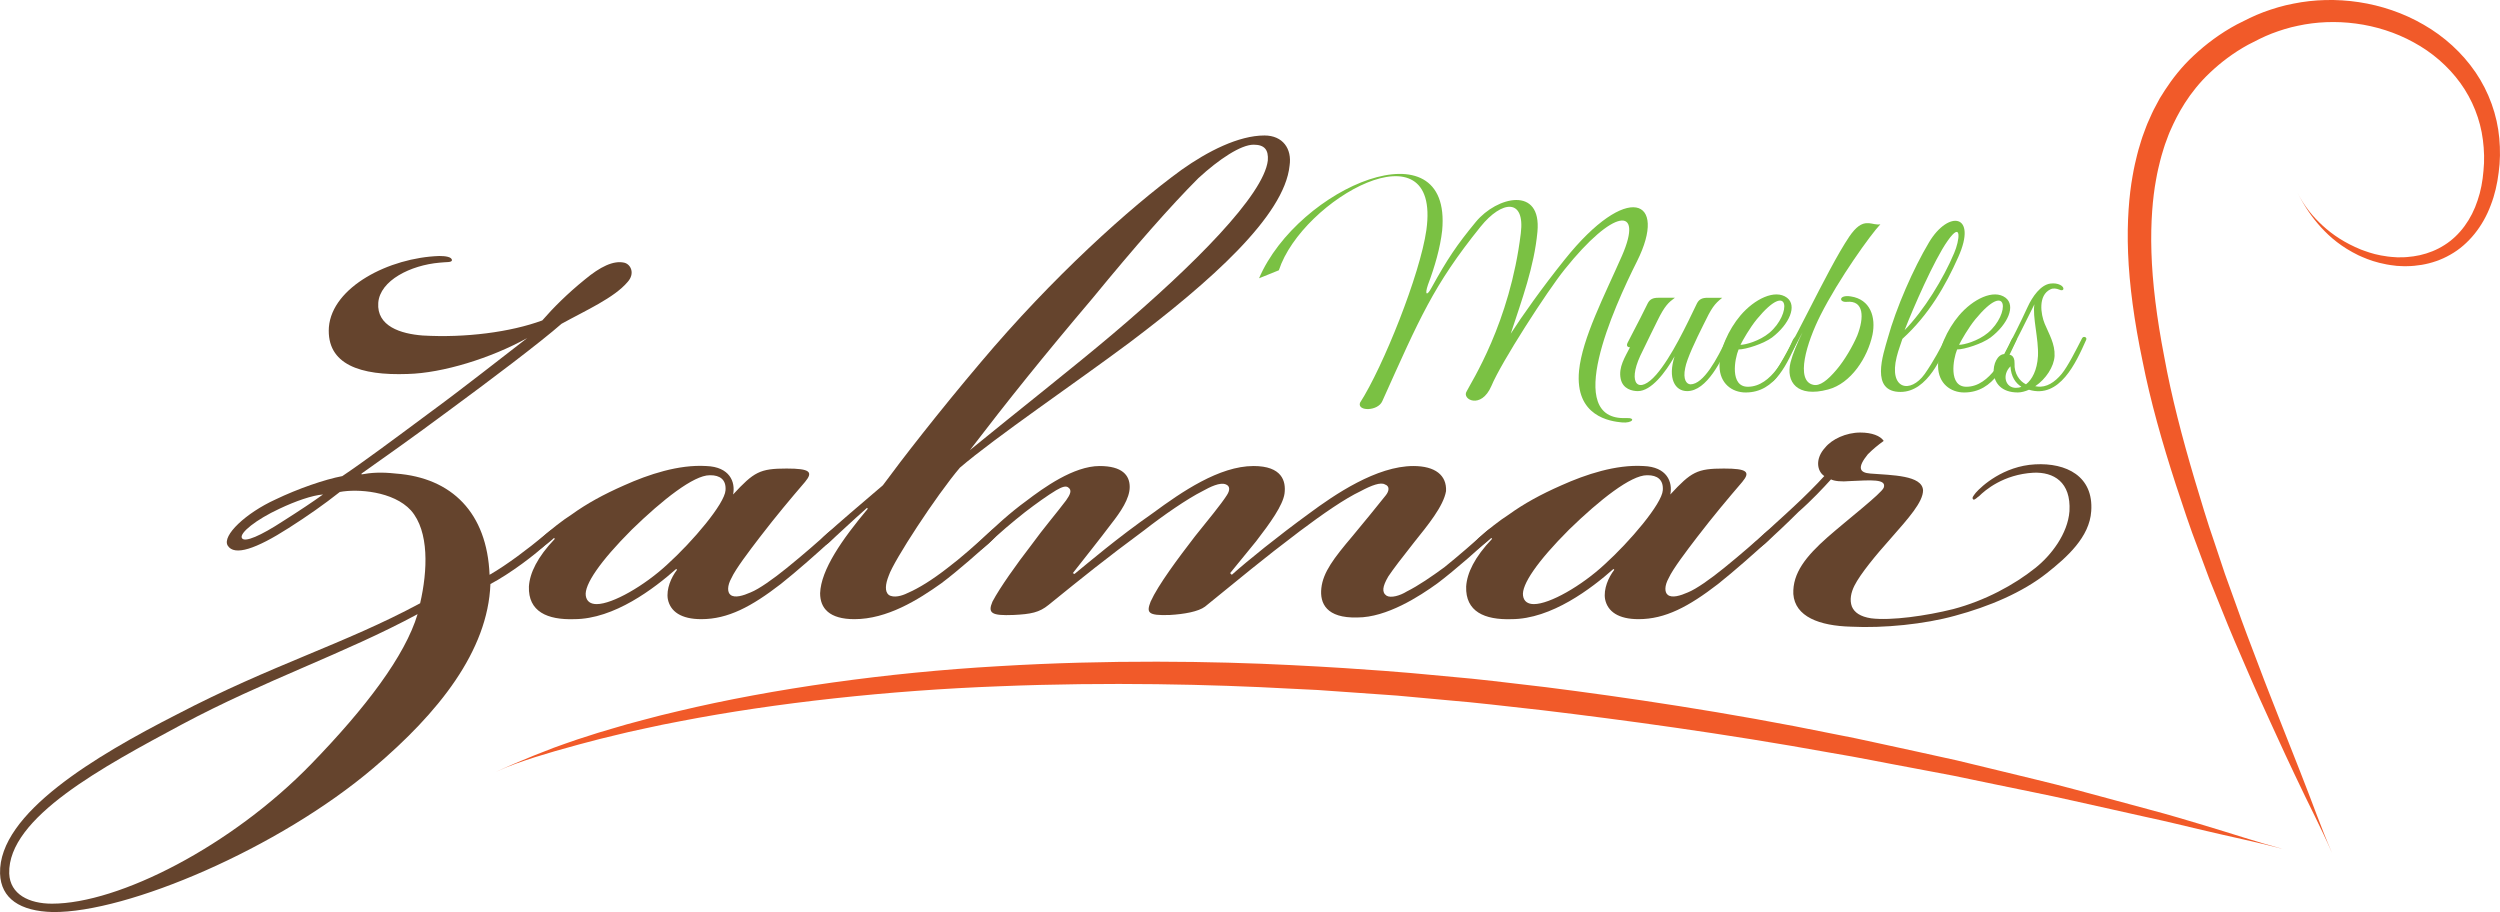 <?xml version="1.0" encoding="utf-8"?>
<!-- Generator: Adobe Illustrator 16.0.0, SVG Export Plug-In . SVG Version: 6.00 Build 0)  -->
<!DOCTYPE svg PUBLIC "-//W3C//DTD SVG 1.1//EN" "http://www.w3.org/Graphics/SVG/1.1/DTD/svg11.dtd">
<svg version="1.1" id="Capa_1" xmlns="http://www.w3.org/2000/svg" xmlns:xlink="http://www.w3.org/1999/xlink" x="0px" y="0px"
	 width="185.171px" height="67.555px" viewBox="0 0 185.171 67.555" enable-background="new 0 0 185.171 67.555"
	 xml:space="preserve">
<g>
	<path fill="#65442D" d="M30.186,27.7c-3.471,0.124-6.012-0.682-5.826-3.471c0.248-2.975,4.462-5.145,8.182-5.268
		c0.434,0,0.93,0.062,0.93,0.31c0,0.186-0.434,0.124-0.93,0.186c-2.107,0.186-4.401,1.302-4.525,2.976
		c-0.124,1.735,1.674,2.293,3.285,2.417c3.161,0.186,6.508-0.248,8.863-1.116c0.806-0.929,1.859-1.984,3.161-3.037
		c1.116-0.929,2.107-1.425,2.913-1.24c0.496,0.124,0.806,0.806,0.249,1.426c-0.992,1.177-3.1,2.107-4.896,3.099
		c-1.55,1.363-5.331,4.215-8.368,6.446c-2.666,1.983-4.958,3.595-6.446,4.648v0.062c0.682-0.124,1.426-0.187,2.542-0.062
		c4.153,0.31,6.756,2.913,6.942,7.499c1.302-0.743,2.913-1.982,3.967-2.851c0.372-0.31,0.806-0.682,0.992-0.558
		c0.248,0.248-0.434,0.806-0.682,1.054c-0.806,0.805-2.789,2.293-4.214,3.037c-0.186,4.958-3.843,9.545-8.677,13.635
		c-7.004,5.95-18.223,10.722-23.739,10.662c-2.417-0.062-3.843-0.993-3.905-2.851c-0.124-4.463,7.128-8.74,13.078-11.777
		c7.128-3.719,12.396-5.206,18.037-8.243c0.558-2.417,0.682-5.33-0.682-6.88c-1.302-1.425-3.967-1.611-5.268-1.363
		c-1.178,0.93-2.418,1.798-3.781,2.666c-2.417,1.549-4.029,2.107-4.524,1.302c-0.434-0.744,1.363-2.418,3.533-3.409
		c1.674-0.806,3.657-1.488,4.958-1.735c1.488-0.992,3.904-2.79,6.322-4.587c2.789-2.045,5.516-4.214,7.375-5.64
		C36.385,26.522,32.79,27.638,30.186,27.7 M13.451,53.669c-5.764,3.1-12.892,6.88-12.768,11.034
		c0.062,1.549,1.488,2.231,3.161,2.231c4.958,0,13.326-4.277,19.214-10.351C27.087,52.43,30,48.587,30.93,45.488
		C25.538,48.401,19.587,50.385,13.451,53.669 M20.703,37.679c-1.735,0.806-2.975,1.798-2.789,2.169
		c0.186,0.372,1.425-0.186,3.037-1.24c1.178-0.744,2.293-1.487,2.975-1.983C23.12,36.687,21.881,37.121,20.703,37.679"/>
	<path fill="#65442D" d="M58.265,34.704c1.735,0,1.983,0.247,1.363,0.991c-1.116,1.302-2.107,2.479-3.347,4.091
		c-0.806,1.054-1.797,2.355-2.107,3.037c-0.311,0.558-0.311,1.054-0.062,1.24c0.31,0.248,0.93,0.061,1.488-0.186
		c0.62-0.248,1.673-0.992,2.665-1.798c1.301-1.053,2.355-1.983,3.037-2.603c0.248-0.186,0.62-0.558,0.806-0.372
		c0.186,0.186-0.248,0.62-0.62,0.991c-0.805,0.744-2.479,2.232-3.657,3.162c-2.169,1.673-3.905,2.603-5.888,2.603
		c-1.488,0-2.293-0.558-2.479-1.487c-0.124-0.744,0.249-1.612,0.682-2.169l-0.062-0.062c-1.611,1.425-4.586,3.718-7.562,3.718
		c-1.983,0.062-3.409-0.558-3.347-2.417c0.062-0.992,0.62-2.17,1.921-3.533l-0.062-0.062c-0.061,0.062-0.495,0.434-0.681,0.558
		c-0.434,0.372-0.682,0.496-0.806,0.372c-0.124-0.186,0.062-0.435,0.557-0.93c0.683-0.62,1.55-1.302,2.232-1.736
		c1.116-0.806,2.355-1.487,3.905-2.169c1.797-0.806,4.028-1.55,6.074-1.425c1.735,0.062,2.17,1.177,1.984,2.107
		C55.847,34.951,56.281,34.704,58.265,34.704 M52.562,35.2c-1.178,0-3.471,1.797-5.765,4.028c-2.355,2.355-3.533,4.091-3.409,4.896
		c0.062,0.435,0.372,0.621,0.806,0.621c1.177,0,3.532-1.364,5.206-2.913c1.921-1.736,4.276-4.525,4.338-5.516
		c0.062-0.806-0.434-1.116-1.116-1.116H52.562z"/>
	<path fill="#65442D" d="M72.646,26.832c5.268-6.26,11.032-11.466,14.874-14.256c1.922-1.363,4.216-2.541,6.137-2.541
		c1.363,0,2.046,0.992,1.86,2.231c-0.372,3.72-5.889,8.616-11.9,13.141c-3.905,2.913-9.918,7.003-12.521,9.235
		c-1.735,2.045-4.896,6.88-5.268,7.996c-0.248,0.62-0.31,1.177,0,1.426c0.372,0.248,0.992,0.062,1.363-0.124
		c0.868-0.372,1.86-0.992,2.976-1.86c0.992-0.744,2.169-1.797,2.976-2.541c0.371-0.31,0.619-0.558,0.805-0.372
		c0.186,0.187-0.123,0.496-0.559,0.93c-0.742,0.682-2.416,2.169-3.656,3.099c-1.735,1.239-4.028,2.665-6.446,2.665
		c-1.859,0-2.542-0.806-2.542-1.921c0.062-1.735,1.612-3.967,3.533-6.26l-0.062-0.062c-1.053,0.93-2.231,2.045-2.851,2.603
		c-0.31,0.248-0.558,0.31-0.681,0.124c-0.062-0.186,0.186-0.496,0.557-0.806c0.806-0.743,2.479-2.169,4.153-3.595
		C66.757,34.084,69.546,30.489,72.646,26.832 M82.438,24.725c6.074-5.145,11.157-10.288,11.467-12.83
		c0.062-0.806-0.248-1.178-1.054-1.178c-0.93,0-2.541,1.054-4.09,2.479c-2.046,2.046-4.711,5.083-7.811,8.864
		c-3.781,4.462-6.26,7.562-9.111,11.28C75.248,30.551,79.587,27.142,82.438,24.725"/>
	<path fill="#65442D" d="M81.446,34.518c1.673,0,2.23,0.682,2.23,1.55c0,0.868-0.682,1.859-1.363,2.727
		c-0.93,1.24-1.983,2.541-2.852,3.657l0.124,0.062c0.992-0.806,3.161-2.666,5.826-4.525c2.107-1.549,4.897-3.471,7.438-3.471
		c2.106,0,2.417,1.116,2.293,2.045c-0.124,0.868-1.054,2.169-2.107,3.533c-0.93,1.116-1.55,1.921-1.922,2.355l0.125,0.124
		c1.178-1.054,3.408-2.851,5.702-4.524c1.921-1.426,5.02-3.533,7.747-3.533c1.612,0,2.479,0.682,2.418,1.859
		c-0.187,1.116-1.363,2.542-2.356,3.781c-0.929,1.177-1.549,1.983-1.921,2.541c-0.434,0.744-0.495,1.178-0.124,1.426
		c0.311,0.186,0.991,0,1.487-0.311c0.868-0.434,1.859-1.116,2.789-1.797c0.931-0.744,2.355-1.983,2.976-2.541
		c0.372-0.31,0.558-0.496,0.743-0.31c0.124,0.124,0.062,0.31-0.247,0.62c-0.683,0.682-2.728,2.479-3.967,3.409
		c-1.364,0.991-3.781,2.541-5.951,2.541c-2.293,0.062-2.788-1.053-2.665-2.168c0.125-1.178,0.93-2.232,2.294-3.843
		c0.868-1.054,1.797-2.169,2.479-3.037c0.249-0.31,0.311-0.682-0.062-0.806c-0.31-0.186-0.991,0.062-1.797,0.496
		c-1.178,0.558-2.789,1.674-4.524,2.976c-2.79,2.107-4.401,3.47-7.005,5.578c-0.495,0.372-1.549,0.558-2.603,0.619
		c-1.674,0.062-1.735-0.186-1.426-0.991c0.558-1.24,2.046-3.224,3.285-4.835c0.991-1.24,1.921-2.355,2.355-3.037
		c0.247-0.372,0.247-0.682-0.062-0.806c-0.435-0.186-1.178,0.186-1.735,0.496c-1.115,0.558-2.913,1.798-4.339,2.913
		c-2.851,2.108-4.463,3.409-7.065,5.516c-0.682,0.558-1.302,0.683-2.604,0.744c-1.611,0.062-1.921-0.124-1.549-0.991
		c0.558-1.054,1.797-2.79,2.851-4.153c0.991-1.364,1.859-2.355,2.604-3.347c0.31-0.434,0.434-0.744,0.186-0.93
		c-0.186-0.186-0.496-0.062-0.93,0.186c-0.62,0.372-1.487,0.992-2.293,1.611c-0.868,0.682-2.046,1.674-2.728,2.356
		c-0.558,0.496-0.867,0.681-1.053,0.496c-0.062-0.124,0.062-0.372,0.62-0.868c0.805-0.806,2.107-1.984,3.223-2.789
		C77.293,36.129,79.524,34.518,81.446,34.518"/>
	<path fill="#65442D" d="M127.685,34.704c1.735,0,1.983,0.247,1.363,0.991c-1.115,1.302-2.107,2.479-3.347,4.091
		c-0.806,1.054-1.797,2.355-2.106,3.037c-0.311,0.558-0.311,1.054-0.062,1.24c0.31,0.248,0.93,0.061,1.487-0.186
		c0.62-0.248,1.673-0.992,2.665-1.798c1.302-1.053,2.355-1.983,3.037-2.603c0.248-0.186,0.62-0.558,0.806-0.372
		s-0.248,0.62-0.62,0.991c-0.805,0.744-2.479,2.232-3.656,3.162c-2.17,1.673-3.905,2.603-5.888,2.603
		c-1.488,0-2.294-0.558-2.48-1.487c-0.124-0.744,0.249-1.612,0.683-2.169l-0.062-0.062c-1.611,1.425-4.587,3.718-7.562,3.718
		c-1.983,0.062-3.409-0.558-3.347-2.417c0.062-0.992,0.62-2.17,1.921-3.533l-0.062-0.062c-0.062,0.062-0.496,0.434-0.682,0.558
		c-0.434,0.372-0.683,0.496-0.807,0.372c-0.123-0.186,0.062-0.435,0.558-0.93c0.683-0.62,1.551-1.302,2.232-1.736
		c1.115-0.806,2.354-1.487,3.904-2.169c1.798-0.806,4.029-1.55,6.074-1.425c1.735,0.062,2.17,1.177,1.983,2.107
		C125.268,34.951,125.701,34.704,127.685,34.704 M121.982,35.2c-1.178,0-3.471,1.797-5.765,4.028
		c-2.355,2.355-3.533,4.091-3.408,4.896c0.062,0.435,0.372,0.621,0.806,0.621c1.178,0,3.532-1.364,5.206-2.913
		c1.922-1.736,4.276-4.525,4.339-5.516c0.062-0.806-0.435-1.116-1.116-1.116H121.982z"/>
	<path fill="#65442D" d="M137.354,43.381c-0.249,0.496-0.372,1.054-0.187,1.549c0.187,0.435,0.62,0.745,1.426,0.868
		c1.488,0.186,4.091-0.186,6.074-0.682c2.354-0.62,4.524-1.798,6.073-3.037c1.179-0.93,2.418-2.542,2.542-4.215
		c0.124-2.169-1.178-2.913-2.665-2.851c-2.231,0.124-3.596,1.302-4.028,1.735c-0.125,0.062-0.311,0.31-0.435,0.248
		c-0.124-0.124,0-0.248,0.186-0.496c0.435-0.496,2.046-1.983,4.4-2.107c2.294-0.124,4.339,0.867,4.153,3.471
		c-0.124,1.921-1.797,3.409-3.285,4.586c-1.797,1.425-4.276,2.479-6.817,3.161c-2.231,0.62-5.269,0.929-7.687,0.806
		c-2.354-0.062-4.151-0.743-4.276-2.417c-0.062-1.55,0.93-2.789,2.541-4.215c1.488-1.301,3.967-3.223,4.153-3.657
		c0.248-0.682-0.991-0.558-2.479-0.496c-0.682,0.062-1.177,0-1.425-0.124c-0.559,0.62-1.426,1.549-2.418,2.417
		c-0.93,0.93-1.735,1.674-2.479,2.355c-0.559,0.434-0.807,0.62-0.93,0.434c-0.125-0.124-0.062-0.372,0.434-0.744
		c0.744-0.744,1.611-1.487,2.603-2.417c0.807-0.744,1.736-1.674,2.294-2.293c-0.558-0.372-0.683-1.302,0.062-2.107
		c0.496-0.62,1.55-1.116,2.604-1.116c0.867,0,1.487,0.248,1.735,0.62c-0.434,0.31-0.806,0.62-1.178,0.992
		c-0.806,0.992-0.62,1.364,0.187,1.425c1.61,0.125,3.843,0.125,3.904,1.24c0,0.867-1.054,2.045-2.417,3.595
		C138.966,41.088,137.788,42.513,137.354,43.381"/>
	<path fill="#7AC143" d="M93.256,20.612c2.903-6.774,14.309-11.562,13.563-3.538c-0.143,1.271-0.545,2.682-1.05,4.012
		c-0.261,0.766-0.08,0.867,0.263,0.222c1.17-2.117,1.855-3.145,3.286-4.879c1.553-1.875,4.879-2.681,4.557,0.747
		c-0.242,2.58-1.149,5.02-1.976,7.539c0.826-1.29,2.339-3.427,3.991-5.483c4.657-5.827,7.681-4.516,5.362,0.121
		c-1.753,3.487-5.503,11.813-0.806,11.612c0.766-0.04,0.483,0.404-0.323,0.323c-0.826-0.081-3.488-0.424-3.165-3.831
		c0.242-2.419,1.875-5.544,3.186-8.527c1.612-3.71-0.625-3.508-4.254,1.028c-1.271,1.572-4.697,6.875-5.423,8.628
		c-0.767,1.774-2.218,0.988-1.835,0.403c0.322-0.665,3.206-5.06,4.012-11.713c0.323-2.6-1.391-2.459-2.983-0.483
		c-3.508,4.354-4.516,6.793-7.277,12.922c-0.323,0.747-1.855,0.766-1.653,0.122c1.713-2.662,4.455-9.516,4.919-12.802
		c1.108-8.024-9.195-2.309-10.927,2.983L93.256,20.612z"/>
	<path fill="#7AC143" d="M124.963,28.969c-0.907,0-1.451-0.947-0.927-2.581c-0.686,1.21-1.733,2.581-2.722,2.581
		c-0.403,0-1.109-0.141-1.271-0.907c-0.182-0.866,0.322-1.613,0.686-2.338c-0.121,0-0.302-0.061-0.182-0.323l0.363-0.706
		c0.403-0.766,0.826-1.592,1.129-2.217c0.161-0.323,0.403-0.423,0.786-0.423h1.229c-0.463,0.343-0.746,0.584-1.289,1.693
		c0,0-0.908,1.835-1.271,2.601c-0.968,2.096-0.12,2.903,1.19,1.391c1.128-1.31,2.237-3.669,3.003-5.261
		c0.161-0.323,0.404-0.423,0.786-0.423h1.089c-0.584,0.463-0.786,0.746-1.391,1.996c-0.564,1.129-1.229,2.521-1.352,3.206
		c-0.181,0.867,0.102,1.189,0.384,1.209c0.987,0,1.995-1.916,2.682-3.367c0.161-0.363,0.483-0.222,0.281,0.182
		C127.523,26.65,126.435,28.969,124.963,28.969"/>
	<path fill="#7AC143" d="M129.298,29.07c-1.009,0-1.916-0.665-1.936-1.936c-0.021-1.209,0.665-2.721,1.552-3.77
		c1.028-1.209,2.561-1.976,3.447-1.311c0.767,0.585,0.182,1.956-1.108,2.944c-0.625,0.463-1.936,0.887-2.479,0.887
		c-0.303,0.726-0.646,2.762,0.685,2.762c1.774,0,2.863-2.378,3.326-3.447c0.162-0.362,0.565-0.403,0.363,0.021
		C132.401,26.831,131.535,29.07,129.298,29.07 M130.124,23.646c-0.524,0.645-1.028,1.533-1.21,1.895
		c0.363,0,1.412-0.282,2.137-0.887C132.704,23.264,132.604,20.643,130.124,23.646"/>
	<path fill="#7AC143" d="M138.329,16.53h0.1c0.263,0.02,0.565,0.141,0.848,0.081c-0.726,0.766-3.085,4.052-4.436,6.733
		c-1.028,2.037-1.895,4.878-0.523,5.161c0.464,0.101,1.027-0.303,1.733-1.148c0.564-0.666,1.169-1.694,1.512-2.5
		c0.524-1.331,0.504-2.621-0.767-2.5c-0.604,0.061-0.625-0.544,0.283-0.403c1.472,0.222,1.874,1.552,1.612,2.842
		c-0.362,1.693-1.593,3.608-3.285,4.052c-2.299,0.625-3.146-0.564-2.782-2.016c0.161-0.625,0.483-1.391,0.887-2.218
		c-0.928,1.754-1.733,3.205-2.137,3.588c-0.162,0.142-0.283-0.08-0.162-0.262c1.371-1.814,4.032-7.842,5.766-10.422
		C137.462,16.812,137.885,16.51,138.329,16.53"/>
	<path fill="#7AC143" d="M140.909,25.098c-0.101,0.343-0.302,0.826-0.423,1.331c-0.605,2.419,1.009,2.761,2.075,1.27
		c0.666-0.948,1.23-2.036,1.493-2.56c0.181-0.343,0.482-0.303,0.302,0.101c-0.504,1.068-1.552,3.79-3.588,3.79
		c-2.258,0-1.29-2.762-0.947-3.972c0.624-2.257,1.895-5.161,3.063-7.116c1.432-2.399,3.608-2.117,2.157,1.108
		C144.115,21.127,142.885,23.304,140.909,25.098 M144.256,17.841c-0.988,1.391-2.56,5-3.185,6.612
		c1.431-1.452,2.882-3.831,3.669-5.706C145.143,17.821,145.345,16.288,144.256,17.841"/>
	<path fill="#7AC143" d="M145.485,29.07c-1.008,0-1.916-0.665-1.936-1.936c-0.021-1.209,0.665-2.721,1.553-3.77
		c1.027-1.209,2.561-1.976,3.447-1.311c0.767,0.585,0.182,1.956-1.108,2.944c-0.625,0.463-1.937,0.887-2.48,0.887
		c-0.302,0.726-0.645,2.762,0.686,2.762c1.774,0,2.862-2.378,3.326-3.447c0.162-0.362,0.564-0.403,0.363,0.021
		C148.59,26.831,147.724,29.07,145.485,29.07 M146.312,23.646c-0.524,0.645-1.027,1.533-1.209,1.895
		c0.363,0,1.411-0.282,2.137-0.887C148.893,23.264,148.792,20.643,146.312,23.646"/>
	<path fill="#7AC143" d="M150.282,28.868c-0.281,0.121-0.563,0.201-0.826,0.201c-2.439,0-1.976-2.802-1.007-2.843
		c0.543-1.028,1.209-2.338,1.733-3.487c0.362-0.786,0.968-1.633,1.674-1.734c0.302-0.04,0.544,0,0.745,0.101
		c0.362,0.181,0.281,0.524-0.081,0.343c-0.201-0.081-0.443-0.121-0.645-0.02c-0.928,0.443-0.726,1.834-0.424,2.56
		c0.323,0.766,0.767,1.492,0.727,2.379c-0.041,0.786-0.646,1.714-1.432,2.238l0.141,0.021c0.686,0.101,1.311-0.323,1.814-0.928
		c0.464-0.564,1.089-1.814,1.512-2.641c0.101-0.202,0.403-0.081,0.303,0.121C153.771,26.852,152.561,29.553,150.282,28.868
		 M148.912,27.134c-0.646,0.645-0.383,1.593,0.403,1.593c0.141,0,0.282-0.021,0.403-0.081
		C149.295,28.384,148.952,27.9,148.912,27.134 M150.687,22.538c-0.544,1.089-1.411,2.843-1.896,3.73c0,0,0.444-0.021,0.424,0.645
		c-0.04,0.766,0.383,1.331,0.847,1.553c0.443-0.343,0.826-1.029,0.887-2.097C151.009,25.098,150.525,23.445,150.687,22.538"/>
	<path fill="#F15A29" d="M170.18,14.293c0.515,1.005,1.056,1.797,1.737,2.549c0.683,0.747,1.521,1.458,2.771,2.068
		c0.343,0.151,0.859,0.39,1.546,0.558c0.342,0.085,0.724,0.162,1.138,0.205l0.157,0.019l0.257,0.013
		c0.172,0.006,0.346,0.021,0.521,0.009c0.351-0.003,0.706-0.041,1.065-0.098c0.717-0.122,1.443-0.362,2.116-0.75
		c1.363-0.761,2.428-2.125,2.999-3.67c0.301-0.771,0.483-1.589,0.585-2.417c0.118-0.828,0.124-1.685,0.047-2.541
		c-0.154-1.714-0.767-3.427-1.759-4.883c-0.995-1.456-2.336-2.664-3.841-3.525c-3.012-1.751-6.576-2.185-9.646-1.562
		c-0.771,0.144-1.511,0.37-2.215,0.629c-0.708,0.266-1.348,0.592-1.974,0.911c-1.241,0.666-2.312,1.476-3.205,2.314
		c-0.9,0.834-1.588,1.731-2.125,2.555c-0.132,0.209-0.258,0.411-0.381,0.605c-0.107,0.202-0.212,0.396-0.312,0.583
		c-0.209,0.37-0.354,0.728-0.498,1.046c-0.15,0.315-0.246,0.61-0.343,0.861c-0.091,0.253-0.176,0.466-0.224,0.644
		c-0.105,0.353-0.162,0.54-0.162,0.54s-0.015,0.047-0.042,0.138c-0.029,0.09-0.065,0.226-0.106,0.405
		c-0.088,0.356-0.218,0.881-0.332,1.558c-0.244,1.353-0.424,3.317-0.331,5.677c0.09,2.36,0.461,5.105,1.075,8.022
		c0.572,2.909,1.455,6.039,2.471,9.161c0.518,1.56,1.028,3.141,1.626,4.688c0.289,0.776,0.578,1.552,0.865,2.325
		c0.309,0.764,0.616,1.526,0.921,2.282c0.601,1.515,1.237,2.988,1.861,4.418c0.312,0.716,0.613,1.423,0.928,2.109
		c0.303,0.666,0.6,1.319,0.891,1.959c0.735,1.631,1.367,2.956,1.678,3.62c1.15,2.451,1.891,3.802,2.796,5.873
		c-0.891-2.077-1.379-3.538-2.372-6.055c-0.269-0.682-0.807-2.045-1.463-3.708c-0.256-0.652-0.519-1.32-0.785-2
		c-0.281-0.699-0.545-1.418-0.823-2.145c-0.554-1.453-1.128-2.944-1.665-4.473c-0.274-0.761-0.552-1.529-0.829-2.299
		c-0.26-0.776-0.52-1.555-0.779-2.334c-0.543-1.552-1.003-3.13-1.474-4.686c-0.923-3.118-1.717-6.16-2.241-9.056
		c-0.558-2.87-0.884-5.519-0.951-7.763c-0.071-2.245,0.105-4.072,0.333-5.313c0.106-0.623,0.226-1.1,0.307-1.424
		c0.036-0.163,0.069-0.287,0.097-0.367c0.024-0.082,0.037-0.125,0.037-0.125s0.051-0.168,0.147-0.487
		c0.043-0.162,0.119-0.352,0.202-0.578c0.086-0.225,0.171-0.491,0.306-0.771c0.497-1.127,1.333-2.739,2.905-4.222
		c0.779-0.739,1.716-1.463,2.824-2.07c0.561-0.29,1.146-0.596,1.757-0.832c0.616-0.233,1.263-0.442,1.941-0.577
		c2.693-0.586,5.873-0.256,8.569,1.231c1.349,0.729,2.549,1.76,3.453,3.004c0.901,1.246,1.485,2.715,1.675,4.231
		c0.096,0.757,0.122,1.525,0.041,2.281c-0.061,0.757-0.197,1.5-0.435,2.19c-0.452,1.389-1.308,2.586-2.453,3.306
		c-0.567,0.364-1.192,0.61-1.827,0.752c-0.318,0.066-0.638,0.119-0.956,0.139c-0.158,0.02-0.317,0.015-0.475,0.017l-0.235,0.002
		l-0.146-0.01c-0.384-0.018-0.74-0.068-1.064-0.129c-0.649-0.118-1.15-0.315-1.484-0.436c-1.221-0.5-2.1-1.099-2.833-1.769
		C171.308,16.046,170.696,15.299,170.18,14.293"/>
	<path fill="#F15A29" d="M36.72,57.174c1.027-0.471,1.93-0.773,2.884-1.083c0.481-0.145,0.975-0.294,1.509-0.456
		c0.539-0.15,1.118-0.312,1.768-0.493c0.353-0.094,0.884-0.233,1.542-0.406c0.33-0.081,0.692-0.168,1.081-0.262
		c0.352-0.085,0.709-0.171,1.073-0.258c0.406-0.089,0.818-0.179,1.236-0.27c0.834-0.189,1.696-0.361,2.579-0.527
		c7.06-1.37,15.508-2.284,23.609-2.587c8.104-0.33,15.851-0.14,21.556,0.175c0.714,0.035,1.396,0.068,2.043,0.1
		c0.646,0.045,1.257,0.089,1.831,0.129c1.146,0.081,2.141,0.151,2.957,0.208c0.816,0.052,1.454,0.105,1.888,0.15
		c0.433,0.04,0.662,0.061,0.662,0.061s0.919,0.084,2.549,0.234c1.632,0.129,3.968,0.403,6.81,0.722
		c5.676,0.682,13.362,1.706,21.357,3.157c2.005,0.329,4.016,0.751,6.034,1.119c1.009,0.191,2.017,0.382,3.02,0.572
		c1,0.208,1.996,0.415,2.985,0.621c1.977,0.419,3.936,0.788,5.824,1.22c1.86,0.416,3.668,0.819,5.397,1.205
		c1.748,0.374,3.17,0.732,3.883,0.898c2.63,0.628,4.144,0.912,6.329,1.49c-2.183-0.59-3.634-1.1-6.229-1.871
		c-0.704-0.207-2.107-0.641-3.838-1.097c-1.714-0.462-3.504-0.945-5.348-1.443c-1.874-0.51-3.822-0.951-5.789-1.44
		c-0.984-0.238-1.977-0.478-2.973-0.719c-1-0.22-2.005-0.441-3.01-0.663c-1.006-0.218-2.013-0.437-3.018-0.656
		c-1.004-0.22-2.006-0.436-3.008-0.622c-7.992-1.64-15.709-2.76-21.413-3.484c-2.856-0.339-5.205-0.623-6.848-0.756
		c-1.641-0.153-2.564-0.239-2.564-0.239s-3.696-0.355-9.446-0.64c-5.746-0.292-13.558-0.412-21.717,0.083
		c-8.16,0.467-16.653,1.646-23.695,3.329c-0.881,0.204-1.74,0.417-2.57,0.645c-0.416,0.111-0.826,0.221-1.23,0.329
		c-0.361,0.105-0.716,0.21-1.066,0.312c-0.385,0.114-0.744,0.22-1.072,0.318c-0.651,0.209-1.176,0.377-1.526,0.49
		c-0.644,0.214-1.211,0.424-1.739,0.612c-0.522,0.204-1.003,0.392-1.474,0.576C38.624,56.336,37.747,56.701,36.72,57.174"/>
</g>
</svg>
